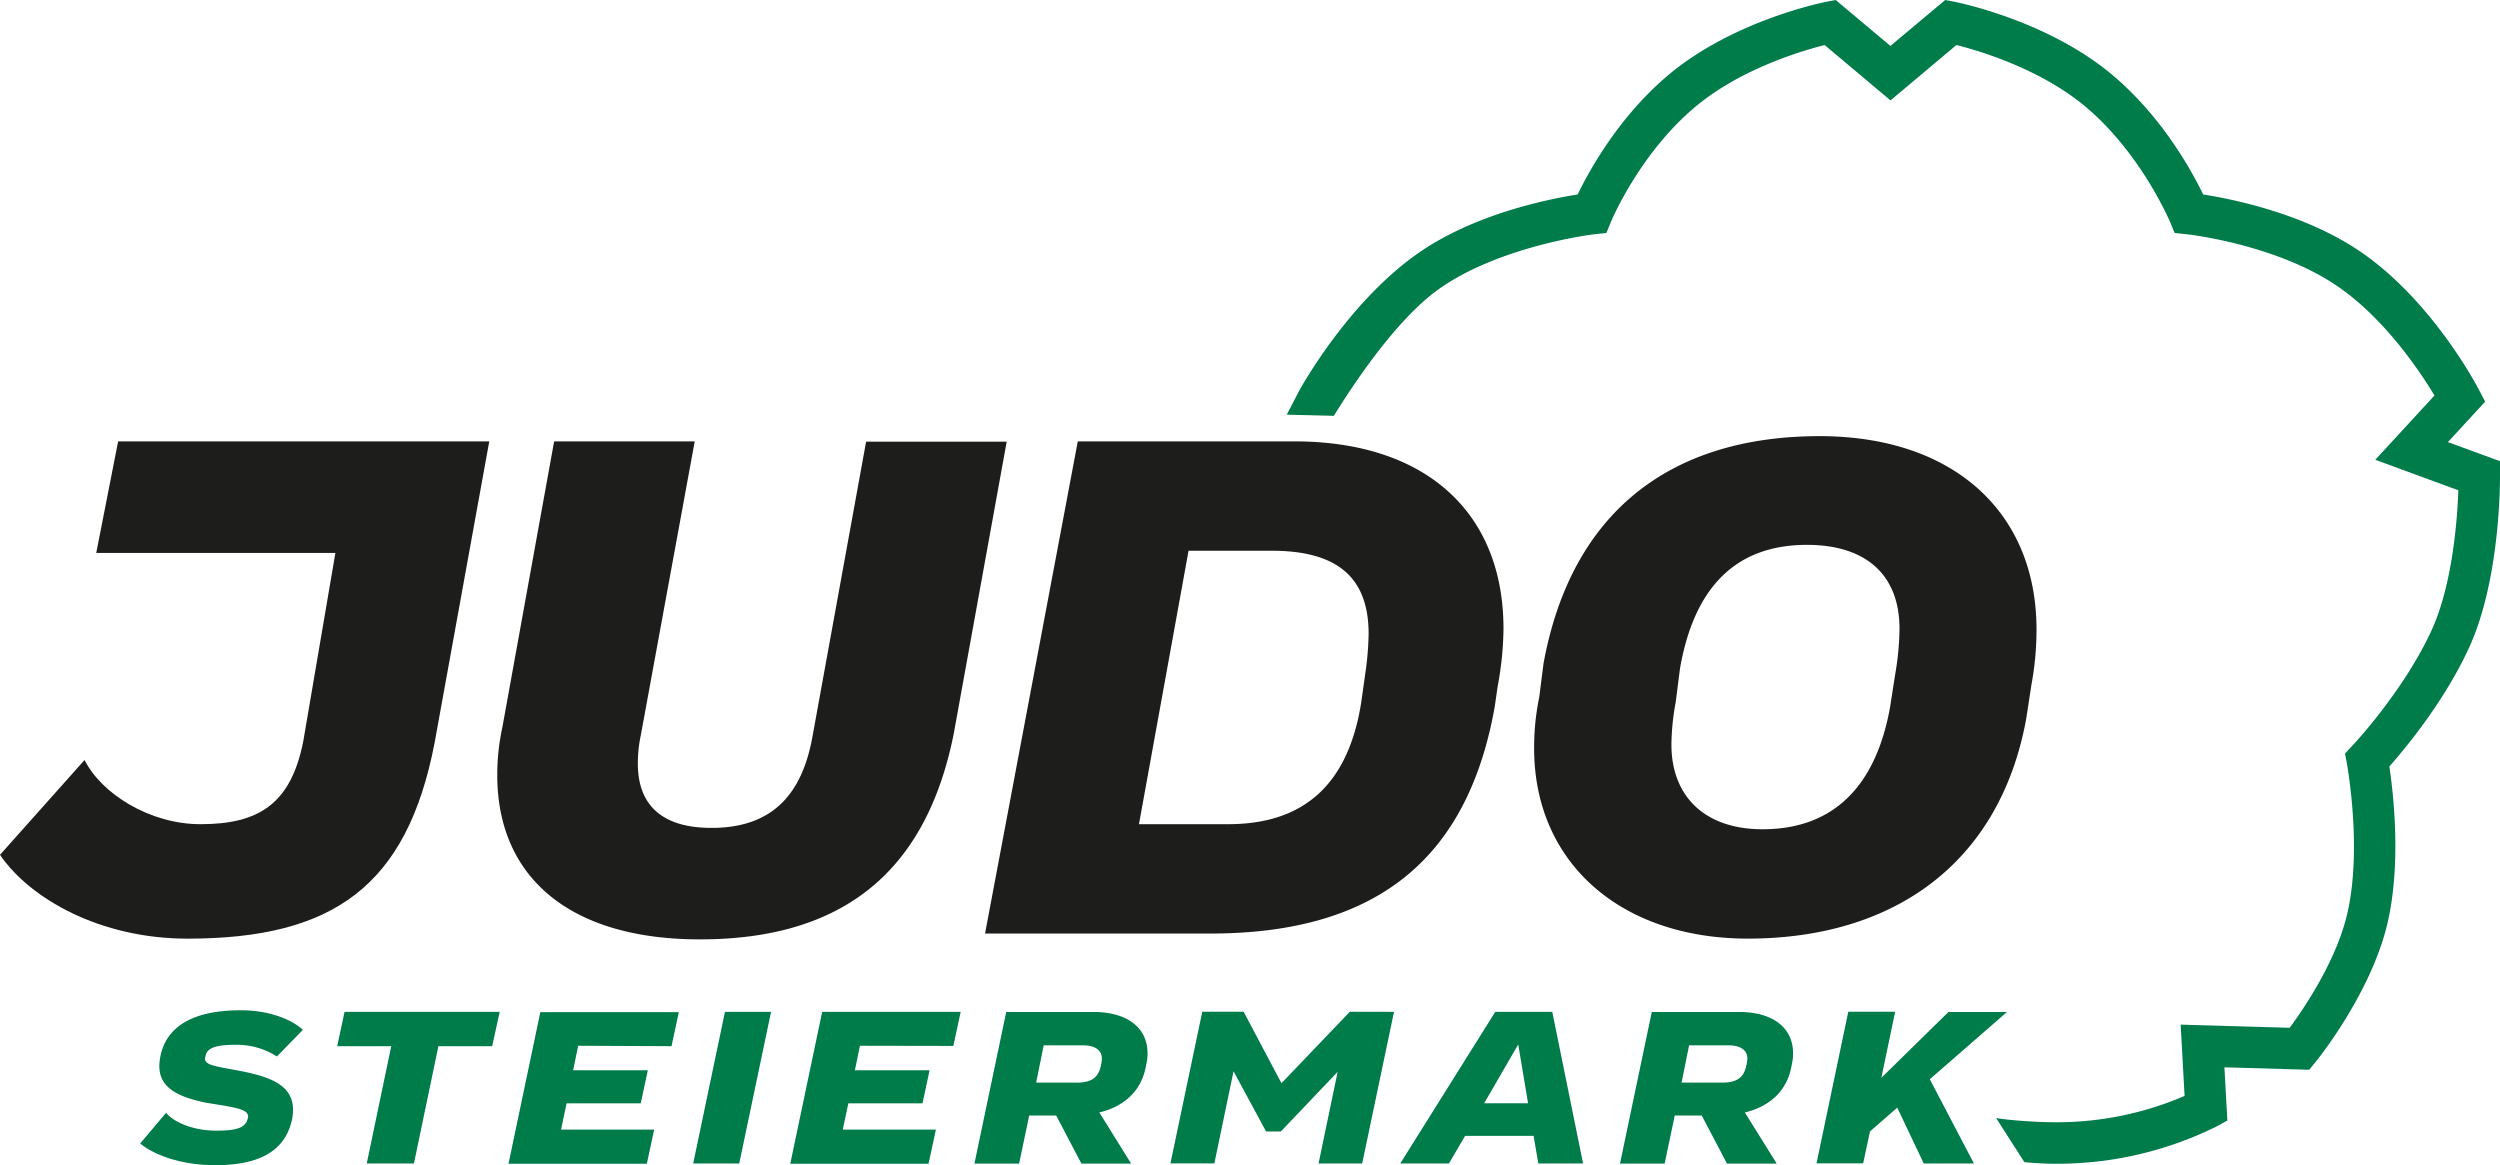 <svg id="Ebene_1" data-name="Ebene 1" xmlns="http://www.w3.org/2000/svg" viewBox="0 0 586.85 273.48"><defs><style>.cls-1{fill:#1d1d1b;}.cls-2{fill:#007b4a;}</style></defs><path class="cls-1" d="M102,174.47c-6.5,33.55-23.79,45.87-58,45.87-20.54,0-37-9.41-44-19.68L19.85,178.4c3.94,7.88,15.24,15.07,27.22,15.07,13.52,0,21.22-4.62,24.13-19.52l7.53-44.15H22.59l5.14-26.19h87.12Z"/><path class="cls-1" d="M223.88,172.24c-6,30-23.62,48.27-59.57,48.27-31.15,0-47.58-15.06-47.58-38.51a52.65,52.65,0,0,1,1.2-11.3l12.15-67.09h33l-12.66,69a31.11,31.11,0,0,0-.69,6.67c0,8.9,4.8,15.06,17.29,15.06,14.72,0,21.23-8.38,23.62-21l12.67-69.66h33Z"/><path class="cls-1" d="M352.93,147.6a76.7,76.7,0,0,1-1.37,13.52l-.69,4.79c-6.16,34.58-26.53,53.23-66.75,53.23H231.23L253,103.61h50.84C334.61,103.61,352.93,120.21,352.93,147.6ZM279,129.28l-11.64,64.19h20.88c17.46,0,28.24-8.9,31.32-28.76l.86-6.16a71.24,71.24,0,0,0,.85-9.76c0-13.69-7.87-19.51-22.76-19.51Z"/><path class="cls-1" d="M478.05,147.77a70.44,70.44,0,0,1-1.2,13l-1.2,7.87c-6.16,33.89-31,51.69-65.38,51.69-29.79,0-50.15-17.8-50.15-44.67a58.84,58.84,0,0,1,1.2-12l1-7.88c6.34-34.74,28.93-53.4,64.87-53.4C458.53,102.41,478.05,120.21,478.05,147.77ZM394.35,157l-1,7.87a56.27,56.27,0,0,0-1,9.93c0,12,7.7,19.86,21.39,19.86,16.95,0,26.7-10.45,29.95-28.76l1.2-7.7a65.94,65.94,0,0,0,1-10.61c0-12.5-7.7-19.69-21.74-19.69C407.18,127.91,397.6,138.18,394.35,157Z"/><path class="cls-2" d="M475.2,272.8c1.49.14,3,.25,4.57.32q1.68.06,3.3.06a84.3,84.3,0,0,0,37.07-8.67l2.71-1.47-.69-12.5,19.9.58,1.52-1.86c.54-.65,13-16.15,16.85-32.51,3.31-14.15,1.37-30.68.45-36.83,3.74-4.24,12.91-15.25,18.7-27.87,7.4-16.07,7.28-39.43,7.27-40.4l0-3.39-12.23-4.48,8.75-9.5-1.58-3c-.43-.82-10.58-20.13-26.93-31.67C541.57,50.21,524,46.72,517.17,45.65c-2.65-5.48-9.73-18.45-21.59-28.29C480.45,4.8,459.77.62,458.9.44L456.62,0,443.76,10.78,430.91,0l-2.3.44c-.87.18-21.54,4.36-36.68,16.92C380.07,27.2,373,40.17,370.34,45.65c-6.77,1.07-24.38,4.56-37.65,13.93C316.33,71.12,305.37,91,304.94,91.78l-2.89,5.56,11.07.27c3.51-5.74,14.22-22.41,24.73-29.82C352.17,57.68,374,55,374.19,55l2.89-.31,1.1-2.68c.07-.16,6.72-16.11,20-27.12,10.52-8.73,24.72-12.95,30.13-14.32l15.47,13,15.47-13c5.4,1.35,19.55,5.56,30.12,14.32,13.2,11,19.92,27,20,27.12l1.1,2.68,2.9.31c.21,0,21.51,2.42,35.88,12.57,10.86,7.67,18.9,19.75,22.22,25.27l-13.9,15.09,19.5,7.16c-.23,6.71-1.34,22.1-6.3,32.91-6.59,14.32-18.47,26.94-18.59,27.06l-1.71,1.81.46,2.44c0,.2,3.65,19.85.05,35.24-2.61,11.15-10.29,22.37-13.5,26.71l-25.59-.74.92,16.74a76.16,76.16,0,0,1-32.57,6.14c-1,0-4.22-.16-7.26-.42-1.66-.14-3.26-.35-4.4-.51"/><path class="cls-2" d="M32.91,268.42,39,261.2c1.19,1.68,5.57,4.21,11.73,4.21,4.2,0,6.4-.47,7.22-2.21a6.66,6.66,0,0,0,.3-1c.06-1.9-3-2.22-10.07-3.38-6.39-1.37-10.78-3.43-10.78-8.59a12.58,12.58,0,0,1,.3-2.48c1.42-6.59,7.28-10.6,18.83-10.6,5.81,0,11.37,1.69,14.57,4.59L65,248a17.39,17.39,0,0,0-9.83-2.74c-4.5,0-6.22.74-6.81,2.16l-.24,1.06c0,1.58,2.31,1.79,8.47,2.95,6.64,1.32,12.2,3.22,12.2,9.07a11.24,11.24,0,0,1-.23,2.26c-1.78,8.28-9,10.76-18.13,10.76C42.57,273.48,36.29,271.21,32.91,268.42Z"/><path class="cls-2" d="M115.53,245.59H102.91l-5.74,27.52H86.09l5.75-27.52H79.16l1.72-8.07H117.3Z"/><path class="cls-2" d="M135.72,245.48l-1.18,5.75h17.53L150.41,259H133l-1.3,6.17h21.86l-1.72,8H119.37l7.47-35.59h32.51l-1.72,8Z"/><path class="cls-2" d="M170.18,237.52H181l-7.47,35.59H162.72Z"/><path class="cls-2" d="M201.86,245.48l-1.18,5.75h17.53L216.55,259H199.14l-1.31,6.17h21.86l-1.72,8H185.51L193,237.52h32.51l-1.72,8Z"/><path class="cls-2" d="M269.37,247.22a10.39,10.39,0,0,1-.3,2.64l-.12.63c-1.06,5.54-5,9.23-10.89,10.65l7.46,12H253.85l-5.92-11.28h-6.34l-2.36,11.28H228.74l7.46-35.59h20.38C264.63,237.52,269.37,241.27,269.37,247.22Zm-10.72,1.27c0-2.16-1.89-3.11-4.44-3.11H245l-1.78,8.75h9.6c3.61,0,5.09-1.37,5.62-4.06l.12-.63A6.63,6.63,0,0,0,258.65,248.49Z"/><path class="cls-2" d="M327.23,237.52l-7.47,35.59H309.52L314,251.6l-13.33,14H297.2l-7.64-14.13-4.5,21.62H274.75l7.47-35.59h9.71l8.88,16.77,16.05-16.77Z"/><path class="cls-2" d="M360,266.63H343.92l-3.79,6.48H328.7L351,237.52h13.38l7.23,35.59H361.1Zm-1.3-7.65-2.31-13.81-8,13.81Z"/><path class="cls-2" d="M420.9,247.22a10.36,10.36,0,0,1-.29,2.64l-.12.63c-1.07,5.54-5,9.23-10.9,10.65l7.47,12H405.39l-5.92-11.28h-6.34l-2.37,11.28H380.28l7.46-35.59h20.37C416.17,237.52,420.9,241.27,420.9,247.22Zm-10.72,1.27c0-2.16-1.89-3.11-4.44-3.11H396.5l-1.77,8.75h9.59c3.61,0,5.09-1.37,5.63-4.06l.12-.63A8.18,8.18,0,0,0,410.18,248.49Z"/><path class="cls-2" d="M453,253.34l10.36,19.77H451.58L445.36,260l-6.4,5.59-1.6,7.49H426.41l7.46-35.59h11L441.63,253l15.75-15.45h13.74Z"/></svg>